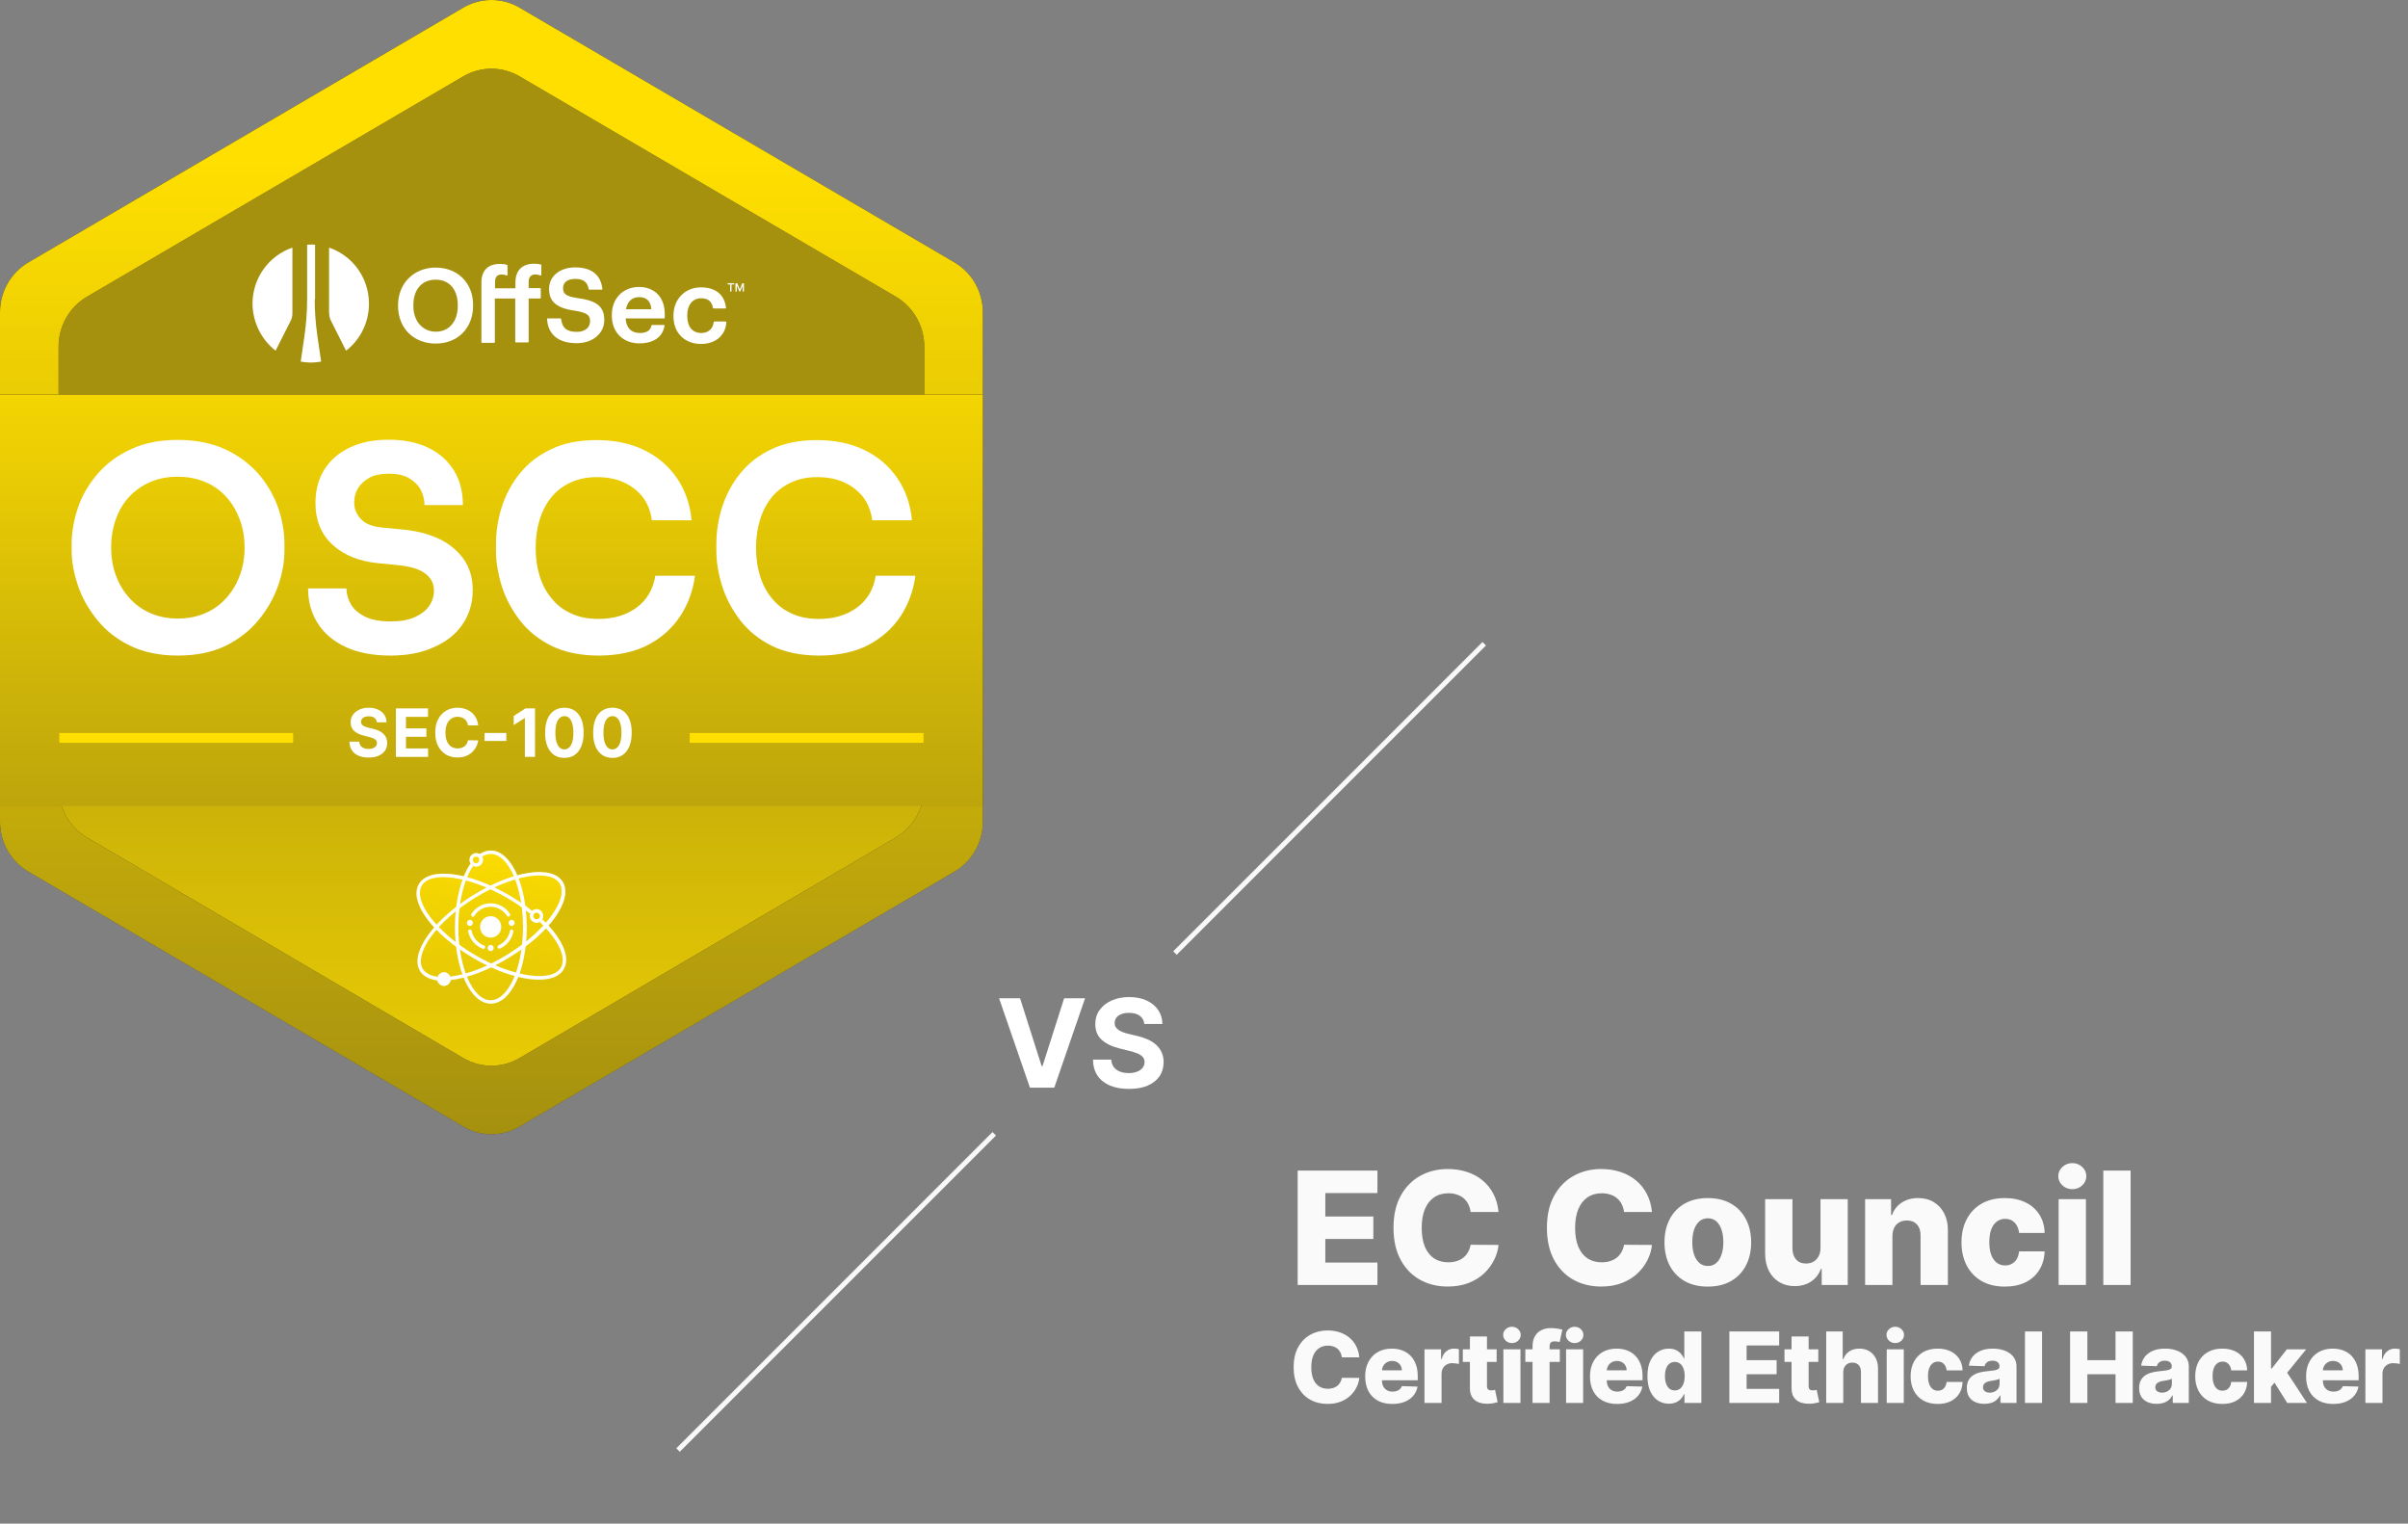 <svg width="490" height="310" viewBox="0 0 490 310" fill="none" xmlns="http://www.w3.org/2000/svg">
<rect x="0" y="0" width="490" height="310" fill="#808080" stroke="none"/>
<path d="M264.061 261.44V238.168H280.289V242.736H269.686V247.509H279.459V252.088H269.686V256.872H280.289V261.44H264.061ZM304.936 246.6H299.255C299.179 246.016 299.024 245.49 298.789 245.02C298.554 244.55 298.243 244.149 297.857 243.815C297.471 243.482 297.012 243.228 296.482 243.054C295.959 242.872 295.38 242.781 294.743 242.781C293.614 242.781 292.641 243.058 291.823 243.611C291.012 244.164 290.387 244.963 289.948 246.009C289.516 247.054 289.3 248.319 289.3 249.804C289.3 251.35 289.52 252.645 289.959 253.69C290.406 254.728 291.031 255.512 291.834 256.043C292.645 256.565 293.603 256.827 294.709 256.827C295.33 256.827 295.895 256.747 296.402 256.588C296.917 256.429 297.368 256.198 297.755 255.895C298.149 255.584 298.471 255.209 298.721 254.77C298.978 254.323 299.156 253.819 299.255 253.259L304.936 253.293C304.838 254.323 304.539 255.338 304.039 256.338C303.546 257.338 302.868 258.251 302.005 259.077C301.141 259.895 300.088 260.546 298.846 261.031C297.611 261.516 296.194 261.759 294.596 261.759C292.489 261.759 290.603 261.296 288.936 260.372C287.277 259.44 285.967 258.084 285.005 256.304C284.042 254.524 283.561 252.357 283.561 249.804C283.561 247.243 284.05 245.073 285.027 243.293C286.005 241.512 287.327 240.16 288.993 239.236C290.66 238.312 292.527 237.85 294.596 237.85C296.005 237.85 297.308 238.046 298.505 238.44C299.702 238.827 300.755 239.395 301.664 240.145C302.573 240.887 303.311 241.8 303.88 242.884C304.448 243.967 304.8 245.206 304.936 246.6ZM336.155 246.6H330.473C330.398 246.016 330.242 245.49 330.007 245.02C329.773 244.55 329.462 244.149 329.076 243.815C328.689 243.482 328.231 243.228 327.701 243.054C327.178 242.872 326.598 242.781 325.962 242.781C324.833 242.781 323.86 243.058 323.042 243.611C322.231 244.164 321.606 244.963 321.167 246.009C320.735 247.054 320.519 248.319 320.519 249.804C320.519 251.35 320.738 252.645 321.178 253.69C321.625 254.728 322.25 255.512 323.053 256.043C323.863 256.565 324.822 256.827 325.928 256.827C326.549 256.827 327.113 256.747 327.621 256.588C328.136 256.429 328.587 256.198 328.973 255.895C329.367 255.584 329.689 255.209 329.939 254.77C330.197 254.323 330.375 253.819 330.473 253.259L336.155 253.293C336.057 254.323 335.757 255.338 335.257 256.338C334.765 257.338 334.087 258.251 333.223 259.077C332.36 259.895 331.307 260.546 330.064 261.031C328.829 261.516 327.413 261.759 325.814 261.759C323.708 261.759 321.822 261.296 320.155 260.372C318.496 259.44 317.185 258.084 316.223 256.304C315.261 254.524 314.78 252.357 314.78 249.804C314.78 247.243 315.269 245.073 316.246 243.293C317.223 241.512 318.545 240.16 320.212 239.236C321.879 238.312 323.746 237.85 325.814 237.85C327.223 237.85 328.526 238.046 329.723 238.44C330.92 238.827 331.973 239.395 332.882 240.145C333.792 240.887 334.53 241.8 335.098 242.884C335.667 243.967 336.019 245.206 336.155 246.6ZM347.522 261.77C345.688 261.77 344.113 261.395 342.794 260.645C341.484 259.887 340.472 258.834 339.76 257.486C339.056 256.13 338.703 254.558 338.703 252.77C338.703 250.975 339.056 249.403 339.76 248.054C340.472 246.698 341.484 245.645 342.794 244.895C344.113 244.137 345.688 243.759 347.522 243.759C349.355 243.759 350.927 244.137 352.238 244.895C353.556 245.645 354.567 246.698 355.272 248.054C355.984 249.403 356.34 250.975 356.34 252.77C356.34 254.558 355.984 256.13 355.272 257.486C354.567 258.834 353.556 259.887 352.238 260.645C350.927 261.395 349.355 261.77 347.522 261.77ZM347.556 257.577C348.222 257.577 348.787 257.372 349.249 256.963C349.711 256.554 350.063 255.986 350.306 255.259C350.556 254.531 350.681 253.69 350.681 252.736C350.681 251.766 350.556 250.918 350.306 250.19C350.063 249.463 349.711 248.895 349.249 248.486C348.787 248.077 348.222 247.872 347.556 247.872C346.866 247.872 346.283 248.077 345.806 248.486C345.336 248.895 344.976 249.463 344.726 250.19C344.484 250.918 344.363 251.766 344.363 252.736C344.363 253.69 344.484 254.531 344.726 255.259C344.976 255.986 345.336 256.554 345.806 256.963C346.283 257.372 346.866 257.577 347.556 257.577ZM370.448 253.906V243.986H375.993V261.44H370.698V258.19H370.516C370.13 259.259 369.471 260.107 368.539 260.736C367.614 261.357 366.497 261.668 365.186 261.668C363.997 261.668 362.952 261.395 362.05 260.85C361.149 260.304 360.448 259.543 359.948 258.565C359.448 257.581 359.194 256.429 359.186 255.111V243.986H364.743V254.02C364.751 254.967 365.001 255.713 365.493 256.259C365.986 256.804 366.656 257.077 367.505 257.077C368.058 257.077 368.554 256.956 368.993 256.713C369.44 256.463 369.792 256.103 370.05 255.634C370.315 255.156 370.448 254.581 370.448 253.906ZM385.087 251.486V261.44H379.53V243.986H384.814V247.19H385.007C385.394 246.122 386.053 245.285 386.985 244.679C387.917 244.065 389.026 243.759 390.314 243.759C391.542 243.759 392.606 244.035 393.507 244.588C394.417 245.134 395.121 245.899 395.621 246.884C396.129 247.861 396.379 249.005 396.371 250.315V261.44H390.814V251.406C390.822 250.437 390.576 249.679 390.076 249.134C389.583 248.588 388.898 248.315 388.019 248.315C387.435 248.315 386.92 248.444 386.473 248.702C386.034 248.952 385.693 249.312 385.451 249.781C385.216 250.251 385.095 250.819 385.087 251.486ZM407.959 261.77C406.118 261.77 404.539 261.391 403.221 260.634C401.91 259.876 400.902 258.823 400.198 257.475C399.493 256.118 399.141 254.55 399.141 252.77C399.141 250.982 399.493 249.414 400.198 248.065C400.91 246.709 401.921 245.653 403.232 244.895C404.55 244.137 406.122 243.759 407.948 243.759C409.561 243.759 410.967 244.05 412.164 244.634C413.368 245.217 414.308 246.043 414.982 247.111C415.664 248.171 416.024 249.418 416.061 250.85H410.868C410.762 249.956 410.459 249.255 409.959 248.747C409.467 248.24 408.823 247.986 408.027 247.986C407.383 247.986 406.819 248.168 406.334 248.531C405.849 248.887 405.471 249.418 405.198 250.122C404.933 250.819 404.8 251.683 404.8 252.713C404.8 253.743 404.933 254.615 405.198 255.327C405.471 256.031 405.849 256.565 406.334 256.929C406.819 257.285 407.383 257.463 408.027 257.463C408.542 257.463 408.997 257.353 409.391 257.134C409.792 256.914 410.122 256.592 410.38 256.168C410.637 255.736 410.8 255.213 410.868 254.6H416.061C416.008 256.039 415.649 257.296 414.982 258.372C414.323 259.448 413.395 260.285 412.198 260.884C411.008 261.475 409.596 261.77 407.959 261.77ZM418.905 261.44V243.986H424.462V261.44H418.905ZM421.689 241.952C420.909 241.952 420.238 241.694 419.678 241.179C419.117 240.656 418.837 240.028 418.837 239.293C418.837 238.565 419.117 237.944 419.678 237.429C420.238 236.906 420.909 236.645 421.689 236.645C422.477 236.645 423.148 236.906 423.701 237.429C424.261 237.944 424.542 238.565 424.542 239.293C424.542 240.028 424.261 240.656 423.701 241.179C423.148 241.694 422.477 241.952 421.689 241.952ZM433.556 238.168V261.44H427.999V238.168H433.556ZM276.604 276.165H273.053C273.006 275.8 272.908 275.471 272.762 275.178C272.615 274.884 272.421 274.633 272.179 274.425C271.938 274.216 271.651 274.058 271.32 273.949C270.993 273.835 270.631 273.778 270.233 273.778C269.528 273.778 268.919 273.951 268.408 274.297C267.901 274.643 267.511 275.142 267.236 275.796C266.966 276.449 266.831 277.24 266.831 278.168C266.831 279.134 266.969 279.943 267.243 280.597C267.523 281.245 267.913 281.735 268.415 282.067C268.922 282.394 269.521 282.557 270.212 282.557C270.6 282.557 270.953 282.507 271.27 282.408C271.592 282.308 271.874 282.164 272.115 281.975C272.362 281.78 272.563 281.546 272.719 281.271C272.88 280.992 272.991 280.677 273.053 280.327L276.604 280.348C276.542 280.992 276.355 281.627 276.043 282.252C275.735 282.877 275.311 283.447 274.772 283.963C274.232 284.475 273.574 284.882 272.797 285.185C272.025 285.488 271.14 285.639 270.141 285.639C268.825 285.639 267.646 285.35 266.604 284.773C265.567 284.19 264.748 283.343 264.147 282.23C263.545 281.118 263.245 279.763 263.245 278.168C263.245 276.567 263.55 275.211 264.161 274.098C264.772 272.985 265.598 272.14 266.64 271.563C267.681 270.985 268.848 270.696 270.141 270.696C271.022 270.696 271.836 270.819 272.584 271.065C273.332 271.307 273.99 271.662 274.559 272.131C275.127 272.595 275.588 273.165 275.944 273.842C276.299 274.52 276.519 275.294 276.604 276.165ZM283.315 285.646C282.174 285.646 281.189 285.421 280.361 284.972C279.537 284.517 278.902 283.871 278.457 283.033C278.017 282.19 277.797 281.189 277.797 280.028C277.797 278.902 278.019 277.917 278.464 277.074C278.909 276.226 279.537 275.568 280.346 275.1C281.156 274.626 282.11 274.389 283.209 274.389C283.985 274.389 284.695 274.51 285.339 274.752C285.983 274.993 286.54 275.35 287.008 275.824C287.477 276.297 287.842 276.882 288.102 277.578C288.363 278.27 288.493 279.063 288.493 279.957V280.824H279.011V278.807H285.261C285.256 278.438 285.169 278.109 284.998 277.82C284.828 277.531 284.594 277.306 284.295 277.145C284.002 276.979 283.663 276.896 283.28 276.896C282.891 276.896 282.543 276.984 282.236 277.159C281.928 277.33 281.684 277.564 281.504 277.862C281.324 278.156 281.229 278.49 281.22 278.864V280.916C281.22 281.361 281.308 281.752 281.483 282.088C281.658 282.42 281.907 282.678 282.229 282.862C282.55 283.047 282.934 283.139 283.379 283.139C283.687 283.139 283.966 283.097 284.217 283.011C284.468 282.926 284.684 282.801 284.863 282.635C285.043 282.469 285.178 282.266 285.268 282.024L288.457 282.117C288.325 282.832 288.033 283.454 287.584 283.984C287.139 284.51 286.554 284.92 285.829 285.213C285.105 285.502 284.267 285.646 283.315 285.646ZM289.867 285.44V274.531H293.24V276.52H293.354C293.553 275.8 293.877 275.265 294.327 274.915C294.777 274.56 295.3 274.382 295.896 274.382C296.057 274.382 296.223 274.394 296.394 274.418C296.564 274.437 296.723 274.467 296.869 274.51V277.528C296.704 277.472 296.486 277.427 296.216 277.394C295.951 277.36 295.714 277.344 295.506 277.344C295.094 277.344 294.722 277.436 294.391 277.621C294.064 277.801 293.806 278.054 293.617 278.381C293.432 278.703 293.34 279.082 293.34 279.517V285.44H289.867ZM304.55 274.531V277.088H297.668V274.531H304.55ZM299.11 271.918H302.583V282.01C302.583 282.223 302.616 282.396 302.682 282.528C302.753 282.656 302.855 282.749 302.987 282.805C303.12 282.858 303.279 282.884 303.463 282.884C303.596 282.884 303.736 282.872 303.882 282.848C304.034 282.82 304.148 282.796 304.223 282.777L304.749 285.284C304.583 285.332 304.349 285.391 304.046 285.462C303.747 285.533 303.39 285.578 302.973 285.597C302.159 285.635 301.46 285.54 300.878 285.313C300.3 285.081 299.858 284.721 299.55 284.233C299.247 283.745 299.1 283.132 299.11 282.394V271.918ZM305.922 285.44V274.531H309.395V285.44H305.922ZM307.662 273.26C307.174 273.26 306.755 273.099 306.405 272.777C306.055 272.45 305.879 272.057 305.879 271.598C305.879 271.144 306.055 270.755 306.405 270.433C306.755 270.107 307.174 269.943 307.662 269.943C308.154 269.943 308.574 270.107 308.919 270.433C309.27 270.755 309.445 271.144 309.445 271.598C309.445 272.057 309.27 272.45 308.919 272.777C308.574 273.099 308.154 273.26 307.662 273.26ZM317.406 274.531V277.088H310.389V274.531H317.406ZM311.852 285.44V273.977C311.852 273.135 312.011 272.436 312.328 271.882C312.645 271.323 313.085 270.907 313.649 270.632C314.212 270.353 314.863 270.213 315.602 270.213C316.085 270.213 316.539 270.251 316.966 270.327C317.396 270.398 317.716 270.462 317.924 270.519L317.37 273.061C317.243 273.019 317.086 272.983 316.902 272.955C316.722 272.926 316.551 272.912 316.39 272.912C315.983 272.912 315.704 273.002 315.552 273.182C315.401 273.362 315.325 273.608 315.325 273.921V285.44H311.852ZM318.677 285.44V274.531H322.15V285.44H318.677ZM320.417 273.26C319.929 273.26 319.51 273.099 319.16 272.777C318.809 272.45 318.634 272.057 318.634 271.598C318.634 271.144 318.809 270.755 319.16 270.433C319.51 270.107 319.929 269.943 320.417 269.943C320.909 269.943 321.328 270.107 321.674 270.433C322.024 270.755 322.199 271.144 322.199 271.598C322.199 272.057 322.024 272.45 321.674 272.777C321.328 273.099 320.909 273.26 320.417 273.26ZM329.06 285.646C327.919 285.646 326.934 285.421 326.105 284.972C325.281 284.517 324.647 283.871 324.202 283.033C323.761 282.19 323.541 281.189 323.541 280.028C323.541 278.902 323.764 277.917 324.209 277.074C324.654 276.226 325.281 275.568 326.091 275.1C326.901 274.626 327.855 274.389 328.953 274.389C329.73 274.389 330.44 274.51 331.084 274.752C331.728 274.993 332.284 275.35 332.753 275.824C333.222 276.297 333.586 276.882 333.847 277.578C334.107 278.27 334.237 279.063 334.237 279.957V280.824H324.756V278.807H331.006C331.001 278.438 330.913 278.109 330.743 277.82C330.572 277.531 330.338 277.306 330.04 277.145C329.746 276.979 329.408 276.896 329.024 276.896C328.636 276.896 328.288 276.984 327.98 277.159C327.672 277.33 327.429 277.564 327.249 277.862C327.069 278.156 326.974 278.49 326.965 278.864V280.916C326.965 281.361 327.052 281.752 327.227 282.088C327.403 282.42 327.651 282.678 327.973 282.862C328.295 283.047 328.679 283.139 329.124 283.139C329.431 283.139 329.711 283.097 329.962 283.011C330.213 282.926 330.428 282.801 330.608 282.635C330.788 282.469 330.923 282.266 331.013 282.024L334.202 282.117C334.069 282.832 333.778 283.454 333.328 283.984C332.883 284.51 332.298 284.92 331.574 285.213C330.849 285.502 330.011 285.646 329.06 285.646ZM339.595 285.597C338.791 285.597 338.059 285.388 337.401 284.972C336.743 284.555 336.217 283.93 335.824 283.097C335.431 282.263 335.235 281.229 335.235 279.993C335.235 278.71 335.438 277.654 335.845 276.825C336.253 275.997 336.785 275.384 337.443 274.986C338.106 274.588 338.819 274.389 339.581 274.389C340.154 274.389 340.644 274.489 341.051 274.688C341.459 274.882 341.795 275.133 342.06 275.44C342.325 275.748 342.526 276.068 342.664 276.399H342.735V270.895H346.208V285.44H342.77V283.672H342.664C342.517 284.008 342.309 284.323 342.039 284.617C341.769 284.91 341.43 285.147 341.023 285.327C340.621 285.507 340.145 285.597 339.595 285.597ZM340.803 282.891C341.224 282.891 341.584 282.772 341.882 282.536C342.181 282.294 342.41 281.956 342.571 281.52C342.732 281.084 342.813 280.573 342.813 279.986C342.813 279.389 342.732 278.876 342.571 278.445C342.415 278.014 342.185 277.682 341.882 277.45C341.584 277.218 341.224 277.102 340.803 277.102C340.372 277.102 340.007 277.221 339.709 277.457C339.411 277.694 339.184 278.028 339.027 278.459C338.876 278.89 338.8 279.399 338.8 279.986C338.8 280.573 338.878 281.084 339.034 281.52C339.191 281.956 339.416 282.294 339.709 282.536C340.007 282.772 340.372 282.891 340.803 282.891ZM351.901 285.44V270.895H362.043V273.75H355.417V276.733H361.524V279.595H355.417V282.585H362.043V285.44H351.901ZM370.002 274.531V277.088H363.12V274.531H370.002ZM364.562 271.918H368.035V282.01C368.035 282.223 368.068 282.396 368.134 282.528C368.205 282.656 368.307 282.749 368.44 282.805C368.572 282.858 368.731 282.884 368.916 282.884C369.048 282.884 369.188 282.872 369.335 282.848C369.486 282.82 369.6 282.796 369.676 282.777L370.201 285.284C370.035 285.332 369.801 285.391 369.498 285.462C369.2 285.533 368.842 285.578 368.426 285.597C367.611 285.635 366.913 285.54 366.33 285.313C365.753 285.081 365.31 284.721 365.002 284.233C364.699 283.745 364.553 283.132 364.562 282.394V271.918ZM375.082 279.219V285.44H371.609V270.895H374.968V276.534H375.089C375.335 275.862 375.737 275.336 376.296 274.957C376.86 274.579 377.549 274.389 378.363 274.389C379.13 274.389 379.798 274.56 380.366 274.901C380.934 275.237 381.374 275.713 381.687 276.328C382.004 276.944 382.16 277.663 382.156 278.487V285.44H378.683V279.169C378.687 278.563 378.536 278.09 378.228 277.749C377.92 277.408 377.487 277.237 376.928 277.237C376.564 277.237 376.242 277.318 375.962 277.479C375.688 277.635 375.472 277.86 375.316 278.153C375.165 278.447 375.086 278.802 375.082 279.219ZM383.924 285.44V274.531H387.397V285.44H383.924ZM385.664 273.26C385.176 273.26 384.757 273.099 384.407 272.777C384.056 272.45 383.881 272.057 383.881 271.598C383.881 271.144 384.056 270.755 384.407 270.433C384.757 270.107 385.176 269.943 385.664 269.943C386.156 269.943 386.575 270.107 386.921 270.433C387.271 270.755 387.446 271.144 387.446 271.598C387.446 272.057 387.271 272.45 386.921 272.777C386.575 273.099 386.156 273.26 385.664 273.26ZM394.299 285.646C393.149 285.646 392.162 285.41 391.338 284.936C390.519 284.463 389.889 283.805 389.449 282.962C389.008 282.114 388.788 281.134 388.788 280.021C388.788 278.904 389.008 277.924 389.449 277.081C389.894 276.234 390.526 275.573 391.345 275.1C392.169 274.626 393.151 274.389 394.292 274.389C395.301 274.389 396.179 274.572 396.927 274.936C397.68 275.301 398.267 275.817 398.689 276.484C399.115 277.147 399.34 277.926 399.363 278.821H396.118C396.051 278.262 395.862 277.824 395.549 277.507C395.242 277.19 394.839 277.031 394.342 277.031C393.94 277.031 393.587 277.145 393.284 277.372C392.981 277.595 392.744 277.926 392.574 278.367C392.408 278.802 392.325 279.342 392.325 279.986C392.325 280.63 392.408 281.174 392.574 281.619C392.744 282.06 392.981 282.394 393.284 282.621C393.587 282.843 393.94 282.955 394.342 282.955C394.664 282.955 394.948 282.886 395.194 282.749C395.445 282.611 395.651 282.41 395.812 282.145C395.973 281.875 396.075 281.548 396.118 281.165H399.363C399.33 282.064 399.105 282.85 398.689 283.523C398.277 284.195 397.697 284.718 396.949 285.092C396.205 285.462 395.322 285.646 394.299 285.646ZM403.816 285.625C403.12 285.625 402.502 285.509 401.962 285.277C401.427 285.04 401.004 284.685 400.691 284.212C400.383 283.734 400.229 283.135 400.229 282.415C400.229 281.809 400.336 281.297 400.549 280.881C400.762 280.464 401.056 280.126 401.43 279.865C401.804 279.605 402.235 279.408 402.722 279.276C403.21 279.138 403.731 279.046 404.285 278.999C404.905 278.942 405.405 278.883 405.783 278.821C406.162 278.755 406.437 278.662 406.607 278.544C406.782 278.421 406.87 278.248 406.87 278.026V277.99C406.87 277.626 406.745 277.344 406.494 277.145C406.243 276.946 405.904 276.847 405.478 276.847C405.019 276.847 404.649 276.946 404.37 277.145C404.091 277.344 403.913 277.618 403.837 277.969L400.634 277.855C400.729 277.192 400.973 276.6 401.366 276.08C401.763 275.554 402.308 275.142 402.999 274.844C403.695 274.541 404.531 274.389 405.506 274.389C406.202 274.389 406.844 274.472 407.431 274.638C408.018 274.799 408.53 275.036 408.965 275.348C409.401 275.656 409.737 276.035 409.974 276.484C410.215 276.934 410.336 277.448 410.336 278.026V285.44H407.069V283.921H406.984C406.79 284.29 406.541 284.602 406.238 284.858C405.94 285.114 405.587 285.305 405.18 285.433C404.777 285.561 404.323 285.625 403.816 285.625ZM404.888 283.352C405.263 283.352 405.599 283.277 405.897 283.125C406.2 282.974 406.442 282.765 406.621 282.5C406.801 282.23 406.891 281.918 406.891 281.563V280.526C406.792 280.578 406.671 280.625 406.529 280.668C406.392 280.71 406.24 280.751 406.075 280.788C405.909 280.826 405.738 280.859 405.563 280.888C405.388 280.916 405.22 280.942 405.059 280.966C404.732 281.018 404.453 281.099 404.221 281.207C403.994 281.316 403.818 281.458 403.695 281.634C403.577 281.804 403.518 282.008 403.518 282.244C403.518 282.604 403.646 282.879 403.901 283.068C404.162 283.258 404.491 283.352 404.888 283.352ZM415.533 270.895V285.44H412.06V270.895H415.533ZM421.24 285.44V270.895H424.756V276.733H430.487V270.895H433.996V285.44H430.487V279.595H424.756V285.44H421.24ZM438.876 285.625C438.18 285.625 437.562 285.509 437.022 285.277C436.487 285.04 436.064 284.685 435.751 284.212C435.443 283.734 435.29 283.135 435.29 282.415C435.29 281.809 435.396 281.297 435.609 280.881C435.822 280.464 436.116 280.126 436.49 279.865C436.864 279.605 437.295 279.408 437.782 279.276C438.27 279.138 438.791 279.046 439.345 278.999C439.965 278.942 440.465 278.883 440.844 278.821C441.222 278.755 441.497 278.662 441.667 278.544C441.843 278.421 441.93 278.248 441.93 278.026V277.99C441.93 277.626 441.805 277.344 441.554 277.145C441.303 276.946 440.964 276.847 440.538 276.847C440.079 276.847 439.71 276.946 439.43 277.145C439.151 277.344 438.973 277.618 438.897 277.969L435.694 277.855C435.789 277.192 436.033 276.6 436.426 276.08C436.824 275.554 437.368 275.142 438.059 274.844C438.755 274.541 439.591 274.389 440.567 274.389C441.263 274.389 441.904 274.472 442.491 274.638C443.078 274.799 443.59 275.036 444.025 275.348C444.461 275.656 444.797 276.035 445.034 276.484C445.275 276.934 445.396 277.448 445.396 278.026V285.44H442.129V283.921H442.044C441.85 284.29 441.601 284.602 441.298 284.858C441 285.114 440.647 285.305 440.24 285.433C439.837 285.561 439.383 285.625 438.876 285.625ZM439.949 283.352C440.323 283.352 440.659 283.277 440.957 283.125C441.26 282.974 441.502 282.765 441.682 282.5C441.862 282.23 441.951 281.918 441.951 281.563V280.526C441.852 280.578 441.731 280.625 441.589 280.668C441.452 280.71 441.3 280.751 441.135 280.788C440.969 280.826 440.799 280.859 440.623 280.888C440.448 280.916 440.28 280.942 440.119 280.966C439.792 281.018 439.513 281.099 439.281 281.207C439.054 281.316 438.879 281.458 438.755 281.634C438.637 281.804 438.578 282.008 438.578 282.244C438.578 282.604 438.706 282.879 438.961 283.068C439.222 283.258 439.551 283.352 439.949 283.352ZM452.212 285.646C451.061 285.646 450.074 285.41 449.25 284.936C448.431 284.463 447.801 283.805 447.361 282.962C446.921 282.114 446.701 281.134 446.701 280.021C446.701 278.904 446.921 277.924 447.361 277.081C447.806 276.234 448.438 275.573 449.257 275.1C450.081 274.626 451.064 274.389 452.205 274.389C453.213 274.389 454.092 274.572 454.84 274.936C455.593 275.301 456.18 275.817 456.601 276.484C457.027 277.147 457.252 277.926 457.276 278.821H454.03C453.964 278.262 453.774 277.824 453.462 277.507C453.154 277.19 452.752 277.031 452.255 277.031C451.852 277.031 451.499 277.145 451.196 277.372C450.893 277.595 450.657 277.926 450.486 278.367C450.32 278.802 450.238 279.342 450.238 279.986C450.238 280.63 450.32 281.174 450.486 281.619C450.657 282.06 450.893 282.394 451.196 282.621C451.499 282.843 451.852 282.955 452.255 282.955C452.577 282.955 452.861 282.886 453.107 282.749C453.358 282.611 453.564 282.41 453.725 282.145C453.886 281.875 453.988 281.548 454.03 281.165H457.276C457.243 282.064 457.018 282.85 456.601 283.523C456.189 284.195 455.609 284.718 454.861 285.092C454.118 285.462 453.235 285.646 452.212 285.646ZM461.785 282.578L461.8 278.438H462.283L465.351 274.531H469.285L464.726 280.128H463.81L461.785 282.578ZM458.653 285.44V270.895H462.126V285.44H458.653ZM465.429 285.44L462.574 280.909L464.861 278.445L469.442 285.44H465.429ZM474.778 285.646C473.637 285.646 472.653 285.421 471.824 284.972C471 284.517 470.366 283.871 469.921 283.033C469.48 282.19 469.26 281.189 469.26 280.028C469.26 278.902 469.483 277.917 469.928 277.074C470.373 276.226 471 275.568 471.81 275.1C472.619 274.626 473.573 274.389 474.672 274.389C475.448 274.389 476.159 274.51 476.803 274.752C477.447 274.993 478.003 275.35 478.472 275.824C478.94 276.297 479.305 276.882 479.565 277.578C479.826 278.27 479.956 279.063 479.956 279.957V280.824H470.474V278.807H476.724C476.72 278.438 476.632 278.109 476.462 277.82C476.291 277.531 476.057 277.306 475.759 277.145C475.465 276.979 475.126 276.896 474.743 276.896C474.355 276.896 474.007 276.984 473.699 277.159C473.391 277.33 473.147 277.564 472.967 277.862C472.787 278.156 472.693 278.49 472.683 278.864V280.916C472.683 281.361 472.771 281.752 472.946 282.088C473.121 282.42 473.37 282.678 473.692 282.862C474.014 283.047 474.397 283.139 474.842 283.139C475.15 283.139 475.429 283.097 475.68 283.011C475.931 282.926 476.147 282.801 476.327 282.635C476.507 282.469 476.642 282.266 476.732 282.024L479.921 282.117C479.788 282.832 479.497 283.454 479.047 283.984C478.602 284.51 478.017 284.92 477.293 285.213C476.568 285.502 475.73 285.646 474.778 285.646ZM481.33 285.44V274.531H484.703V276.52H484.817C485.016 275.8 485.34 275.265 485.79 274.915C486.24 274.56 486.763 274.382 487.36 274.382C487.521 274.382 487.686 274.394 487.857 274.418C488.027 274.437 488.186 274.467 488.333 274.51V277.528C488.167 277.472 487.949 277.427 487.679 277.394C487.414 277.36 487.177 277.344 486.969 277.344C486.557 277.344 486.185 277.436 485.854 277.621C485.527 277.801 485.269 278.054 485.08 278.381C484.895 278.703 484.803 279.082 484.803 279.517V285.44H481.33Z" fill="#FBFAFB"/>
<path d="M207.572 203.111L211.967 216.925H212.135L216.539 203.111H220.8L214.532 221.293H209.579L203.302 203.111H207.572ZM232.852 208.34C232.781 207.624 232.476 207.068 231.937 206.671C231.399 206.275 230.668 206.076 229.745 206.076C229.117 206.076 228.588 206.165 228.155 206.343C227.723 206.514 227.392 206.754 227.161 207.062C226.936 207.37 226.824 207.719 226.824 208.109C226.812 208.435 226.88 208.719 227.028 208.962C227.182 209.204 227.392 209.414 227.658 209.592C227.925 209.764 228.232 209.915 228.582 210.045C228.931 210.169 229.304 210.276 229.7 210.364L231.334 210.755C232.127 210.933 232.855 211.169 233.518 211.465C234.181 211.761 234.755 212.125 235.24 212.557C235.725 212.989 236.101 213.498 236.367 214.084C236.64 214.67 236.779 215.342 236.785 216.099C236.779 217.212 236.495 218.177 235.932 218.994C235.376 219.804 234.571 220.435 233.518 220.885C232.47 221.328 231.207 221.55 229.727 221.55C228.259 221.55 226.981 221.326 225.892 220.876C224.809 220.426 223.962 219.76 223.353 218.878C222.749 217.99 222.432 216.893 222.403 215.585H226.122C226.164 216.194 226.338 216.703 226.646 217.112C226.96 217.514 227.377 217.819 227.898 218.026C228.425 218.227 229.02 218.328 229.682 218.328C230.334 218.328 230.899 218.233 231.378 218.044C231.863 217.854 232.239 217.591 232.506 217.254C232.772 216.916 232.905 216.529 232.905 216.091C232.905 215.682 232.784 215.339 232.541 215.061C232.304 214.783 231.955 214.546 231.494 214.35C231.038 214.155 230.479 213.978 229.816 213.818L227.836 213.321C226.303 212.948 225.093 212.365 224.205 211.572C223.317 210.779 222.876 209.71 222.882 208.367C222.876 207.266 223.169 206.304 223.761 205.482C224.359 204.659 225.178 204.017 226.22 203.555C227.262 203.093 228.445 202.863 229.771 202.863C231.121 202.863 232.298 203.093 233.305 203.555C234.317 204.017 235.104 204.659 235.666 205.482C236.228 206.304 236.518 207.257 236.536 208.34H232.852Z" fill="white"/>
<path d="M302.024 130.976L239.092 193.908" stroke="#FBFAFB"/>
<path d="M202.322 230.678L137.976 295.024" stroke="#FBFAFB"/>
<g clip-path="url(#clip0_1135_1842)">
<g clip-path="url(#clip1_1135_1842)">
<path d="M0 63.539V167.192C0 171.369 2.192 175.234 5.769 177.342L94.231 229.188C97.808 231.296 102.192 231.296 105.769 229.188L194.231 177.342C197.808 175.234 200 171.369 200 167.192V63.539C200 59.361 197.808 55.496 194.231 53.388L105.769 1.581C102.192 -0.527 97.808 -0.527 94.231 1.581L5.769 53.388C2.192 55.496 0 59.361 0 63.539Z" fill="#201C26"/>
<path d="M0 63.539V167.192C0 171.369 2.192 175.234 5.769 177.342L94.231 229.188C97.808 231.296 102.192 231.296 105.769 229.188L194.231 177.342C197.808 175.234 200 171.369 200 167.192V63.539C200 59.361 197.808 55.496 194.231 53.388L105.769 1.581C102.192 -0.527 97.808 -0.527 94.231 1.581L5.769 53.388C2.192 55.496 0 59.361 0 63.539Z" fill="url(#paint0_linear_1135_1842)"/>
<path d="M11.923 70.527V160.242C11.923 164.42 14.115 168.285 17.692 170.393L94.231 215.251C97.808 217.359 102.192 217.359 105.769 215.251L182.308 170.393C185.885 168.285 188.077 164.42 188.077 160.242V70.527C188.077 66.35 185.885 62.485 182.308 60.376L105.769 15.558C102.192 13.45 97.808 13.45 94.231 15.558L17.692 60.376C14.115 62.485 11.923 66.35 11.923 70.527Z" fill="#201C26"/>
<path d="M11.923 70.527V160.242C11.923 164.42 14.115 168.285 17.692 170.393L94.231 215.251C97.808 217.359 102.192 217.359 105.769 215.251L182.308 170.393C185.885 168.285 188.077 164.42 188.077 160.242V70.527C188.077 66.35 185.885 62.485 182.308 60.376L105.769 15.558C102.192 13.45 97.808 13.45 94.231 15.558L17.692 60.376C14.115 62.485 11.923 66.35 11.923 70.527Z" fill="url(#paint1_linear_1135_1842)"/>
<path d="M200 80.287H0V163.873H200V80.287Z" fill="#201C26"/>
<path d="M200 80.287H0V163.873H200V80.287Z" fill="url(#paint2_linear_1135_1842)"/>
<path fill-rule="evenodd" clip-rule="evenodd" d="M64.039 60.884C64.039 63.382 64.231 65.842 64.577 68.301L65.346 73.572C64.654 73.689 64 73.767 63.269 73.767C62.539 73.767 61.885 73.689 61.193 73.572L61.962 68.301C62.308 65.842 62.5 63.382 62.5 60.884V49.796C62.769 49.796 63.039 49.757 63.308 49.757C63.577 49.757 63.846 49.757 64.115 49.796V60.884H64.039ZM56.077 71.347L59.154 65.256C59.385 64.788 59.5 64.28 59.5 63.773V50.382C54.808 51.982 51.385 56.472 51.385 61.782C51.423 65.686 53.269 69.16 56.077 71.347ZM67 63.773C67 64.28 67.115 64.788 67.346 65.256L70.423 71.347C73.269 69.16 75.077 65.686 75.077 61.782C75.077 56.472 71.692 51.982 66.962 50.382V63.773H67Z" fill="white"/>
<path d="M148.077 57.878V57.605H149.385V57.878H148.077ZM148.577 59.322V57.8H148.846V59.322H148.577ZM149.654 59.322V57.644H149.923V59.322H149.654ZM150.462 59.322L149.731 57.644H150.038L150.538 58.893L151.038 57.644H151.346L150.615 59.322H150.462ZM151.115 59.322V57.644H151.385V59.322H151.115Z" fill="white"/>
<path d="M88.654 54.442C84.231 54.442 81 57.644 81 62.094V62.25C81 66.74 84.154 69.902 88.654 69.902C93.154 69.902 96.269 66.74 96.269 62.211V62.055C96.269 57.565 93.115 54.442 88.654 54.442ZM84.115 62.094C84.115 58.893 85.846 56.902 88.654 56.902C91.462 56.902 93.154 58.932 93.154 62.094V62.25C93.154 65.413 91.385 67.482 88.692 67.482C86 67.482 84.115 65.335 84.115 62.289V62.094Z" fill="white"/>
<path d="M110.154 53.857C109.654 53.7 109.269 53.661 108.654 53.661C106.269 53.661 104.885 55.028 104.885 57.448V58.659H100.731V57.331C100.731 56.121 101.462 55.848 102.039 55.848C102.5 55.848 102.885 55.965 103.116 56.043C103.154 56.043 103.192 56.043 103.231 56.043C103.269 56.004 103.269 56.004 103.269 55.965V54.013C103.269 53.974 103.231 53.935 103.192 53.896C102.692 53.739 102.308 53.7 101.731 53.7C99.308 53.7 97.962 55.028 97.962 57.487V69.629C97.962 69.707 98 69.746 98.077 69.746H100.577C100.654 69.746 100.692 69.707 100.692 69.629V60.728H104.846V69.551C104.846 69.629 104.885 69.668 104.962 69.668H107.462C107.539 69.668 107.577 69.629 107.577 69.551V60.728H109.923C110 60.728 110.039 60.689 110.039 60.611V58.737C110.039 58.659 110 58.62 109.923 58.62H107.577V57.331C107.577 56.121 108.308 55.848 108.885 55.848C109.385 55.848 109.769 55.965 110 56.043C110.039 56.043 110.077 56.043 110.116 56.043C110.154 56.043 110.154 56.004 110.154 55.965V54.013C110.231 53.935 110.231 53.896 110.154 53.857Z" fill="white"/>
<path d="M117.577 60.65C115.038 60.298 114.577 59.713 114.577 58.58C114.577 57.448 115.5 56.745 117.038 56.745C118.731 56.745 119.538 57.37 119.808 58.854C119.808 58.893 119.846 58.932 119.923 58.932H122.461C122.5 58.932 122.538 58.932 122.538 58.893C122.577 58.854 122.577 58.854 122.577 58.815C122.269 55.926 120.385 54.403 117.038 54.403C113.923 54.403 111.731 56.199 111.731 58.776C111.731 61.352 113.231 62.719 117.077 63.226C119.654 63.656 120.077 64.241 120.077 65.374C120.077 66.662 119 67.521 117.385 67.521C114.885 67.521 114.346 66.271 114.192 64.905C114.192 64.866 114.154 64.788 114.077 64.788H111.423C111.385 64.788 111.346 64.788 111.346 64.827C111.308 64.866 111.308 64.866 111.308 64.905C111.461 67.13 112.654 69.824 117.385 69.824C120.615 69.824 122.961 67.833 122.961 65.139C123 62.055 120.923 61.118 117.577 60.65Z" fill="white"/>
<path d="M133.692 59.713C132.769 58.854 131.5 58.385 130.038 58.385C126.769 58.385 124.5 60.728 124.5 64.085V64.241C124.5 67.599 126.769 69.863 130.115 69.863C133 69.863 134.885 68.536 135.231 66.232C135.231 66.193 135.231 66.154 135.192 66.154C135.154 66.115 135.154 66.115 135.115 66.115H132.692C132.654 66.115 132.577 66.154 132.577 66.193C132.385 67.248 131.577 67.755 130.192 67.755C128.462 67.755 127.423 66.701 127.308 64.788H135.154C135.231 64.788 135.269 64.749 135.269 64.671V63.929C135.269 62.133 134.731 60.689 133.692 59.713ZM127.385 62.914C127.654 61.352 128.615 60.454 130.038 60.454C131.577 60.454 132.423 61.274 132.538 62.914H127.385Z" fill="white"/>
<path d="M147.731 65.451C147.692 65.412 147.692 65.412 147.654 65.412H145.346C145.269 65.412 145.231 65.451 145.231 65.529C145.116 66.857 144.116 67.755 142.731 67.755C140.885 67.755 139.846 66.466 139.846 64.28V64.124C139.846 62.016 140.962 60.688 142.692 60.688C144.077 60.688 144.885 61.352 145.077 62.641C145.077 62.679 145.116 62.758 145.192 62.758H147.615C147.654 62.758 147.692 62.758 147.692 62.719C147.731 62.679 147.731 62.679 147.731 62.641C147.462 59.986 145.615 58.463 142.654 58.463C139.385 58.463 137.039 60.884 137.039 64.202V64.358C137.039 67.716 139.308 69.98 142.654 69.98C145.577 69.98 147.615 68.262 147.808 65.608C147.769 65.529 147.769 65.49 147.731 65.451Z" fill="white"/>
<path d="M111.615 188.352C114.577 184.955 115.808 181.598 114.5 179.489C113.192 177.342 109.654 176.952 105.269 178.123C103.961 175 102.038 173.048 99.846 173.048C99.038 173.048 98.308 173.321 97.577 173.789C97.461 173.711 97.346 173.672 97.231 173.633C96.885 173.555 96.5 173.594 96.192 173.789C95.538 174.18 95.308 175.039 95.692 175.663C95.731 175.741 95.769 175.78 95.808 175.859C95.769 175.819 95.731 175.741 95.692 175.702C95.192 176.444 94.731 177.303 94.308 178.279C89.885 177.225 86.423 177.732 85.154 179.919C83.923 182.105 85.231 185.384 88.308 188.742C87.846 189.289 87.385 189.835 87 190.382C84.923 193.31 84.346 195.886 85.385 197.604C86.038 198.697 87.231 199.322 88.923 199.556C88.961 199.712 89 199.829 89.077 199.986C89.346 200.415 89.808 200.688 90.269 200.688C90.5 200.688 90.731 200.61 90.961 200.493C91.269 200.298 91.5 200.025 91.615 199.634C91.654 199.478 91.654 199.322 91.654 199.166C91.654 199.283 91.654 199.439 91.615 199.556C91.885 199.517 92.192 199.478 92.5 199.439C93.077 199.361 93.692 199.205 94.308 199.049C95.615 202.25 97.577 204.241 99.769 204.241C102.038 204.241 104 202.133 105.346 198.814C106.885 199.205 108.346 199.4 109.615 199.4C112.038 199.4 113.885 198.697 114.692 197.253C116 194.949 114.692 191.67 111.615 188.352Z" fill="url(#paint3_linear_1135_1842)"/>
<path d="M99.846 173.048C99.038 173.048 98.308 173.321 97.577 173.789C97.769 173.906 97.962 174.063 98.077 174.297C98.654 173.946 99.231 173.75 99.846 173.75C103.462 173.75 106.423 180.426 106.423 188.625C106.423 196.823 103.462 203.499 99.846 203.499C96.231 203.499 93.269 196.823 93.269 188.625C93.269 183.432 94.462 178.865 96.269 176.21C96.077 176.093 95.885 175.937 95.769 175.702C93.846 178.474 92.577 183.198 92.577 188.625C92.577 197.37 95.769 204.202 99.885 204.202C103.962 204.202 107.192 197.37 107.192 188.625C107.154 179.88 103.923 173.048 99.846 173.048Z" fill="white"/>
<path d="M109.192 187.766C108.731 187.766 108.269 187.532 108 187.063C107.808 186.751 107.769 186.36 107.846 186.009C107.923 185.658 108.154 185.345 108.5 185.15C109.154 184.76 110 184.994 110.346 185.658C110.538 185.97 110.577 186.36 110.5 186.712C110.423 187.063 110.192 187.375 109.846 187.571C109.654 187.688 109.423 187.766 109.192 187.766ZM109.192 185.697C109.077 185.697 108.961 185.736 108.846 185.775C108.538 185.97 108.423 186.36 108.615 186.712C108.808 187.024 109.192 187.141 109.538 186.946C109.692 186.868 109.808 186.712 109.846 186.556C109.884 186.399 109.884 186.204 109.769 186.048C109.654 185.814 109.423 185.697 109.192 185.697Z" fill="white"/>
<path d="M110.385 187.063C110.269 187.258 110.115 187.454 109.885 187.571C109.885 187.571 109.846 187.571 109.846 187.61C113.5 191.084 115.346 194.715 114.154 196.823C112.385 199.947 104.385 198.815 96.692 194.325C89 189.835 84.038 183.393 85.808 180.231C87.577 177.108 95.577 178.24 103.269 182.73C104.961 183.706 106.5 184.799 107.885 185.931C107.961 185.697 108.115 185.502 108.308 185.345C106.923 184.213 105.346 183.159 103.615 182.144C95.346 177.303 87.269 176.327 85.231 179.919C83.192 183.511 88.077 190.108 96.346 194.949C101.269 197.838 106.115 199.322 109.654 199.322C112.077 199.322 113.923 198.619 114.731 197.175C116.154 194.676 114.308 190.811 110.385 187.063Z" fill="white"/>
<path d="M96.923 176.327C96.808 176.327 96.692 176.327 96.577 176.288C96.231 176.21 95.923 175.976 95.731 175.624C95.346 174.961 95.577 174.102 96.231 173.75C96.538 173.555 96.923 173.516 97.269 173.594C97.615 173.672 97.923 173.906 98.115 174.258C98.5 174.921 98.269 175.78 97.615 176.132C97.384 176.288 97.154 176.327 96.923 176.327ZM96.884 174.297C96.769 174.297 96.654 174.336 96.538 174.375C96.231 174.57 96.115 174.961 96.308 175.312C96.384 175.468 96.538 175.585 96.692 175.624C96.846 175.663 97.038 175.663 97.192 175.546C97.5 175.351 97.615 174.961 97.423 174.609C97.346 174.414 97.115 174.297 96.884 174.297Z" fill="white"/>
<path d="M114.538 179.45C112.384 175.898 104.346 177.108 96.192 182.183C92.346 184.565 89.115 187.454 87.077 190.304C85 193.232 84.423 195.808 85.461 197.526C86.115 198.619 87.346 199.244 89 199.478C88.961 199.283 88.961 199.049 89 198.814C89 198.775 89 198.775 89.038 198.736C87.615 198.541 86.577 197.995 86.038 197.136C85.154 195.691 85.731 193.349 87.615 190.694C89.577 187.922 92.731 185.111 96.5 182.769C101.308 179.763 106.269 178.123 109.731 178.123C111.692 178.123 113.192 178.669 113.884 179.763C115.769 182.847 110.961 189.445 103.384 194.13C99.615 196.472 95.731 198.073 92.385 198.58C92.115 198.619 91.846 198.658 91.577 198.697C91.654 198.932 91.654 199.166 91.615 199.4C91.885 199.361 92.192 199.322 92.5 199.283C95.923 198.736 99.923 197.136 103.769 194.715C111.961 189.757 116.654 183.003 114.538 179.45Z" fill="white"/>
<path d="M91.538 198.502C91.346 198.19 91.077 197.956 90.692 197.838C90.346 197.76 89.962 197.799 89.654 197.995C89.346 198.19 89.115 198.463 89 198.854C88.923 199.205 88.962 199.595 89.154 199.908C89.423 200.337 89.885 200.61 90.346 200.61C90.577 200.61 90.808 200.532 91.038 200.415C91.346 200.22 91.577 199.947 91.692 199.556C91.808 199.166 91.692 198.854 91.538 198.502Z" fill="white"/>
<path d="M99.846 186.4C98.654 186.4 97.692 187.376 97.692 188.586C97.692 189.796 98.654 190.772 99.846 190.772C101.039 190.772 102 189.796 102 188.586C102 187.376 101.039 186.4 99.846 186.4Z" fill="white"/>
<path d="M96.231 186.517C96.154 186.517 96.115 186.517 96.038 186.438C95.885 186.321 95.846 186.126 95.923 185.931C96.808 184.604 98.269 183.784 99.846 183.784C101.423 183.784 102.885 184.565 103.769 185.931C103.885 186.087 103.846 186.321 103.654 186.438C103.5 186.556 103.269 186.517 103.154 186.321C102.423 185.189 101.154 184.486 99.846 184.486C98.5 184.486 97.269 185.15 96.538 186.321C96.461 186.477 96.346 186.517 96.231 186.517Z" fill="white"/>
<path d="M98.346 193.076C98.308 193.076 98.269 193.076 98.231 193.037C96.731 192.451 95.577 191.124 95.269 189.523C95.231 189.328 95.346 189.132 95.539 189.093C95.731 189.054 95.923 189.172 95.962 189.367C96.231 190.733 97.192 191.865 98.5 192.373C98.692 192.451 98.769 192.646 98.692 192.841C98.615 192.997 98.5 193.076 98.346 193.076Z" fill="white"/>
<path d="M101.577 192.998C101.423 192.998 101.308 192.919 101.269 192.802C101.192 192.607 101.269 192.412 101.462 192.334C102.654 191.787 103.538 190.694 103.769 189.406C103.808 189.211 104 189.093 104.192 189.132C104.385 189.172 104.5 189.367 104.462 189.562C104.154 191.085 103.154 192.373 101.731 192.998C101.692 192.998 101.654 192.998 101.577 192.998Z" fill="white"/>
<path d="M99.846 193.505C100.186 193.505 100.461 193.225 100.461 192.881C100.461 192.536 100.186 192.256 99.846 192.256C99.506 192.256 99.231 192.536 99.231 192.881C99.231 193.225 99.506 193.505 99.846 193.505Z" fill="white"/>
<path d="M95.615 188.391C95.955 188.391 96.231 188.111 96.231 187.766C96.231 187.421 95.955 187.141 95.615 187.141C95.275 187.141 95 187.421 95 187.766C95 188.111 95.275 188.391 95.615 188.391Z" fill="white"/>
<path d="M104.115 188.391C104.455 188.391 104.731 188.111 104.731 187.766C104.731 187.421 104.455 187.141 104.115 187.141C103.776 187.141 103.5 187.421 103.5 187.766C103.5 188.111 103.776 188.391 104.115 188.391Z" fill="white"/>
<path d="M36.192 133.382C32.5 133.382 29.269 132.719 26.577 131.43C23.846 130.103 21.615 128.385 19.846 126.199C18.077 124.052 16.731 121.709 15.885 119.211C15.038 116.712 14.577 114.331 14.577 111.988V110.739C14.577 108.201 15.038 105.664 15.923 103.126C16.808 100.588 18.192 98.324 20 96.255C21.808 94.186 24.077 92.546 26.769 91.336C29.462 90.086 32.615 89.501 36.192 89.501C39.769 89.501 42.923 90.125 45.654 91.336C48.385 92.585 50.615 94.225 52.462 96.255C54.269 98.324 55.615 100.588 56.538 103.126C57.423 105.664 57.885 108.201 57.885 110.739V111.988C57.885 114.292 57.462 116.712 56.577 119.211C55.692 121.709 54.385 124.013 52.577 126.199C50.808 128.346 48.538 130.103 45.846 131.43C43.115 132.719 39.923 133.382 36.192 133.382ZM36.192 125.848C38.269 125.848 40.192 125.457 41.846 124.715C43.538 123.974 44.962 122.92 46.154 121.553C47.346 120.187 48.231 118.664 48.846 116.946C49.462 115.229 49.769 113.394 49.769 111.442C49.769 109.372 49.462 107.498 48.808 105.742C48.154 103.985 47.269 102.462 46.077 101.135C44.885 99.808 43.462 98.792 41.808 98.09C40.154 97.387 38.269 96.996 36.154 96.996C34.077 96.996 32.231 97.348 30.538 98.09C28.846 98.831 27.423 99.847 26.231 101.135C25.038 102.462 24.154 103.985 23.538 105.742C22.923 107.498 22.615 109.372 22.615 111.442C22.615 113.394 22.923 115.229 23.538 116.946C24.154 118.664 25.038 120.226 26.231 121.553C27.423 122.92 28.846 123.974 30.538 124.715C32.269 125.496 34.154 125.848 36.192 125.848Z" fill="white"/>
<path d="M79.462 133.382C75.885 133.382 72.808 132.797 70.308 131.626C67.808 130.454 65.885 128.815 64.615 126.745C63.308 124.676 62.692 122.334 62.692 119.718H70.5C70.5 120.811 70.808 121.904 71.385 122.919C72 123.974 72.962 124.793 74.269 125.457C75.615 126.121 77.346 126.433 79.462 126.433C81.462 126.433 83.077 126.16 84.385 125.574C85.692 124.989 86.654 124.247 87.308 123.31C87.962 122.373 88.308 121.319 88.308 120.148C88.308 118.703 87.692 117.532 86.462 116.634C85.231 115.736 83.308 115.189 80.692 114.955L77.115 114.604C73.192 114.252 70.038 113.003 67.692 110.856C65.346 108.709 64.192 105.859 64.192 102.345C64.192 99.69 64.808 97.387 66.038 95.474C67.269 93.561 69 92.077 71.231 91.023C73.462 89.969 76.077 89.462 79.077 89.462C82.192 89.462 84.885 90.008 87.154 91.101C89.423 92.195 91.154 93.756 92.385 95.747C93.615 97.738 94.192 100.081 94.192 102.775H86.385C86.385 101.681 86.115 100.627 85.615 99.651C85.077 98.675 84.269 97.894 83.192 97.27C82.115 96.645 80.731 96.372 79.077 96.372C77.5 96.372 76.192 96.645 75.192 97.192C74.154 97.738 73.385 98.48 72.846 99.339C72.308 100.237 72.077 101.213 72.077 102.267C72.077 103.555 72.538 104.688 73.5 105.664C74.423 106.64 75.923 107.186 77.923 107.342L81.462 107.694C84.423 107.928 87 108.553 89.192 109.568C91.385 110.583 93.077 111.988 94.346 113.745C95.577 115.502 96.192 117.61 96.192 120.07C96.192 122.685 95.5 124.989 94.154 126.98C92.808 128.971 90.885 130.532 88.385 131.626C85.808 132.836 82.846 133.382 79.462 133.382Z" fill="white"/>
<path d="M121.846 133.382C118.115 133.382 114.923 132.719 112.269 131.43C109.615 130.103 107.462 128.385 105.808 126.238C104.154 124.091 102.923 121.787 102.115 119.289C101.346 116.79 100.923 114.37 100.923 112.027V110.778C100.923 108.201 101.308 105.664 102.115 103.126C102.923 100.627 104.154 98.324 105.808 96.294C107.462 94.225 109.615 92.585 112.192 91.375C114.808 90.125 117.885 89.54 121.423 89.54C125.115 89.54 128.385 90.243 131.154 91.609C133.923 92.975 136.115 94.888 137.769 97.309C139.423 99.729 140.423 102.579 140.731 105.859H132.654C132.385 103.946 131.731 102.345 130.731 101.057C129.692 99.768 128.385 98.792 126.808 98.09C125.231 97.387 123.423 97.075 121.462 97.075C119.462 97.075 117.692 97.426 116.115 98.168C114.538 98.909 113.231 99.886 112.192 101.174C111.154 102.462 110.346 103.985 109.808 105.742C109.269 107.498 109 109.411 109 111.481C109 113.55 109.269 115.424 109.808 117.181C110.346 118.937 111.154 120.46 112.269 121.787C113.346 123.115 114.692 124.13 116.269 124.833C117.846 125.574 119.692 125.926 121.808 125.926C124.885 125.926 127.462 125.145 129.538 123.622C131.615 122.1 132.923 119.913 133.346 117.142H141.423C141.038 120.109 140.038 122.841 138.462 125.301C136.846 127.761 134.654 129.752 131.846 131.235C129.077 132.641 125.731 133.382 121.846 133.382Z" fill="white"/>
<path d="M166.692 133.382C162.962 133.382 159.769 132.719 157.115 131.43C154.462 130.103 152.308 128.385 150.654 126.238C149 124.091 147.769 121.787 146.962 119.289C146.192 116.79 145.769 114.37 145.769 112.027V110.778C145.769 108.201 146.154 105.664 146.962 103.126C147.769 100.627 149 98.324 150.654 96.294C152.308 94.225 154.462 92.585 157.039 91.375C159.654 90.125 162.731 89.54 166.269 89.54C169.962 89.54 173.231 90.243 176 91.609C178.769 92.975 180.962 94.888 182.615 97.309C184.269 99.729 185.269 102.579 185.577 105.859H177.5C177.231 103.946 176.577 102.345 175.577 101.057C174.539 99.768 173.231 98.792 171.654 98.09C170.077 97.387 168.269 97.075 166.308 97.075C164.308 97.075 162.539 97.426 160.962 98.168C159.385 98.909 158.077 99.886 157.039 101.174C156 102.462 155.192 103.985 154.654 105.742C154.115 107.498 153.846 109.411 153.846 111.481C153.846 113.55 154.115 115.424 154.654 117.181C155.192 118.937 156 120.46 157.115 121.787C158.192 123.115 159.539 124.13 161.115 124.833C162.692 125.574 164.539 125.926 166.654 125.926C169.731 125.926 172.308 125.145 174.385 123.622C176.462 122.1 177.769 119.913 178.192 117.142H186.269C185.885 120.109 184.885 122.841 183.308 125.301C181.692 127.761 179.5 129.752 176.692 131.235C173.962 132.641 170.615 133.382 166.692 133.382Z" fill="white"/>
<path d="M128.07 146.314C128.393 147.08 128.554 147.995 128.541 149.061C128.541 150.154 128.393 151.07 128.07 151.835C127.76 152.614 127.303 153.187 126.724 153.597C126.145 154.007 125.431 154.199 124.624 154.199C123.802 154.199 123.102 153.994 122.524 153.597C121.931 153.187 121.487 152.6 121.164 151.835C120.854 151.07 120.693 150.14 120.706 149.061C120.706 147.995 120.854 147.08 121.177 146.314C121.487 145.563 121.931 144.989 122.524 144.593C123.116 144.196 123.802 143.991 124.624 143.991C125.431 143.991 126.131 144.196 126.724 144.593C127.303 144.989 127.76 145.563 128.07 146.314ZM125.956 151.63C126.293 151.056 126.454 150.195 126.454 149.061C126.454 148.323 126.374 147.694 126.226 147.203C126.077 146.697 125.862 146.328 125.593 146.082C125.31 145.822 125.001 145.699 124.624 145.699C124.072 145.699 123.627 145.986 123.291 146.547C122.968 147.107 122.793 147.94 122.793 149.061C122.793 149.826 122.874 150.455 123.022 150.96C123.17 151.466 123.385 151.848 123.654 152.094C123.937 152.354 124.26 152.477 124.624 152.477C125.176 152.477 125.62 152.19 125.956 151.63Z" fill="white"/>
<path d="M118.289 146.314C118.612 147.08 118.774 147.995 118.76 149.061C118.76 150.154 118.612 151.07 118.289 151.835C117.979 152.614 117.522 153.187 116.943 153.597C116.364 154.007 115.651 154.199 114.843 154.199C114.022 154.199 113.322 153.994 112.743 153.597C112.151 153.187 111.706 152.6 111.383 151.835C111.074 151.07 110.912 150.14 110.926 149.061C110.926 147.995 111.074 147.08 111.397 146.314C111.706 145.563 112.151 144.989 112.743 144.593C113.335 144.196 114.022 143.991 114.843 143.991C115.651 143.991 116.351 144.196 116.943 144.593C117.522 144.989 117.979 145.563 118.289 146.314ZM116.176 151.63C116.512 151.056 116.674 150.195 116.674 149.061C116.674 148.323 116.593 147.694 116.445 147.203C116.297 146.697 116.081 146.328 115.812 146.082C115.529 145.822 115.22 145.699 114.843 145.699C114.291 145.699 113.847 145.986 113.51 146.547C113.187 147.107 113.012 147.94 113.012 149.061C113.012 149.826 113.093 150.455 113.241 150.96C113.389 151.466 113.604 151.848 113.874 152.094C114.156 152.354 114.479 152.477 114.843 152.477C115.395 152.477 115.839 152.19 116.176 151.63Z" fill="white"/>
<path d="M106.929 144.128H108.868V153.994H106.808V146.109H106.754L104.533 147.517V145.672L106.929 144.128Z" fill="white"/>
<path d="M103.03 150.755H98.601V149.129H103.03V150.755Z" fill="white"/>
<path d="M94.978 151.315V151.329C95.099 151.111 95.18 150.878 95.234 150.619L97.307 150.632C97.253 151.083 97.118 151.52 96.903 151.93C96.687 152.354 96.405 152.723 96.041 153.064C95.691 153.392 95.26 153.652 94.762 153.843C94.278 154.035 93.712 154.117 93.093 154.117C92.218 154.117 91.451 153.925 90.764 153.529C90.091 153.133 89.553 152.545 89.149 151.794C88.758 151.042 88.57 150.14 88.57 149.061C88.57 147.981 88.758 147.066 89.162 146.314C89.566 145.563 90.105 144.989 90.778 144.593C91.464 144.196 92.232 143.991 93.093 143.991C93.659 143.991 94.17 144.073 94.655 144.237C95.139 144.388 95.57 144.634 95.933 144.934C96.311 145.235 96.62 145.617 96.849 146.055C97.091 146.506 97.239 147.011 97.307 147.585H95.234C95.193 147.312 95.112 147.066 94.991 146.847C94.883 146.642 94.722 146.451 94.547 146.301C94.359 146.15 94.143 146.041 93.914 145.959C93.672 145.877 93.416 145.836 93.133 145.836C92.635 145.836 92.191 145.959 91.828 146.219C91.451 146.465 91.155 146.834 90.953 147.312C90.751 147.79 90.643 148.378 90.643 149.061C90.643 149.758 90.751 150.345 90.953 150.824C91.168 151.302 91.451 151.671 91.828 151.917C92.205 152.163 92.635 152.272 93.12 152.272C93.389 152.272 93.645 152.245 93.887 152.163C94.116 152.094 94.332 151.985 94.52 151.848C94.695 151.698 94.857 151.52 94.978 151.315Z" fill="white"/>
<path d="M82.607 152.272H87.116V153.994H80.561V144.128H87.103V145.85H82.607V148.2H86.766V149.908H82.607V152.272Z" fill="white"/>
<path d="M78.57 150.072C78.718 150.4 78.785 150.755 78.785 151.165C78.785 151.78 78.637 152.299 78.341 152.737C78.031 153.174 77.614 153.515 77.049 153.761C76.483 154.007 75.81 154.13 75.016 154.13C74.235 154.13 73.549 154.007 72.97 153.761C72.391 153.515 71.933 153.16 71.61 152.668C71.287 152.19 71.126 151.602 71.112 150.892H73.091C73.118 151.22 73.212 151.493 73.374 151.712C73.535 151.93 73.764 152.108 74.047 152.217C74.316 152.327 74.639 152.381 74.989 152.381C75.339 152.381 75.649 152.327 75.904 152.231C76.16 152.122 76.362 151.985 76.497 151.794C76.645 151.616 76.712 151.397 76.712 151.165C76.712 150.947 76.645 150.755 76.524 150.605C76.389 150.455 76.214 150.332 75.958 150.222C75.716 150.113 75.42 150.017 75.07 149.935L74.006 149.662C73.185 149.457 72.539 149.143 72.068 148.719C71.597 148.282 71.354 147.708 71.354 146.984C71.354 146.383 71.516 145.863 71.826 145.413C72.149 144.962 72.593 144.62 73.145 144.374C73.697 144.114 74.329 143.991 75.043 143.991C75.756 143.991 76.389 144.114 76.927 144.374C77.466 144.62 77.883 144.962 78.193 145.413C78.489 145.863 78.65 146.369 78.65 146.957H76.685C76.645 146.574 76.483 146.273 76.201 146.055C75.904 145.836 75.514 145.74 75.029 145.74C74.693 145.74 74.41 145.781 74.181 145.877C73.952 145.973 73.764 146.109 73.643 146.273C73.522 146.437 73.468 146.629 73.468 146.834C73.454 147.011 73.495 147.162 73.576 147.298C73.656 147.435 73.764 147.544 73.912 147.64C74.06 147.735 74.222 147.817 74.41 147.886C74.585 147.954 74.787 148.009 75.002 148.063L75.877 148.268C76.295 148.364 76.685 148.501 77.035 148.651C77.399 148.815 77.708 149.02 77.964 149.252C78.22 149.484 78.422 149.758 78.57 150.072Z" fill="white"/>
<path d="M140.346 150.131H187.923" stroke="#FFDF00" stroke-width="2" stroke-miterlimit="10"/>
<path d="M12.077 150.131H59.654" stroke="#FFDF00" stroke-width="2" stroke-miterlimit="10"/>
</g>
</g>
<defs>
<linearGradient id="paint0_linear_1135_1842" x1="100" y1="229.712" x2="100" y2="32.397" gradientUnits="userSpaceOnUse">
<stop stop-color="#FFDF00" stop-opacity="0.6"/>
<stop offset="1" stop-color="#FFDF00"/>
</linearGradient>
<linearGradient id="paint1_linear_1135_1842" x1="100" y1="261.201" x2="100" y2="90.457" gradientUnits="userSpaceOnUse">
<stop stop-color="#FFDF00"/>
<stop offset="1" stop-color="#FFDF00" stop-opacity="0.6"/>
</linearGradient>
<linearGradient id="paint2_linear_1135_1842" x1="100" y1="62.352" x2="100" y2="199.793" gradientUnits="userSpaceOnUse">
<stop stop-color="#FFDF00"/>
<stop offset="1" stop-color="#FFDF00" stop-opacity="0.6"/>
</linearGradient>
<linearGradient id="paint3_linear_1135_1842" x1="99.534" y1="211.091" x2="100.365" y2="171.976" gradientUnits="userSpaceOnUse">
<stop stop-color="#FFDF00" stop-opacity="0"/>
<stop offset="1" stop-color="#FFDF00" stop-opacity="0.962"/>
</linearGradient>
<clipPath id="clip0_1135_1842">
<rect width="200" height="230.769" fill="white"/>
</clipPath>
<clipPath id="clip1_1135_1842">
<rect width="200" height="230.769" fill="white"/>
</clipPath>
</defs>
</svg>
